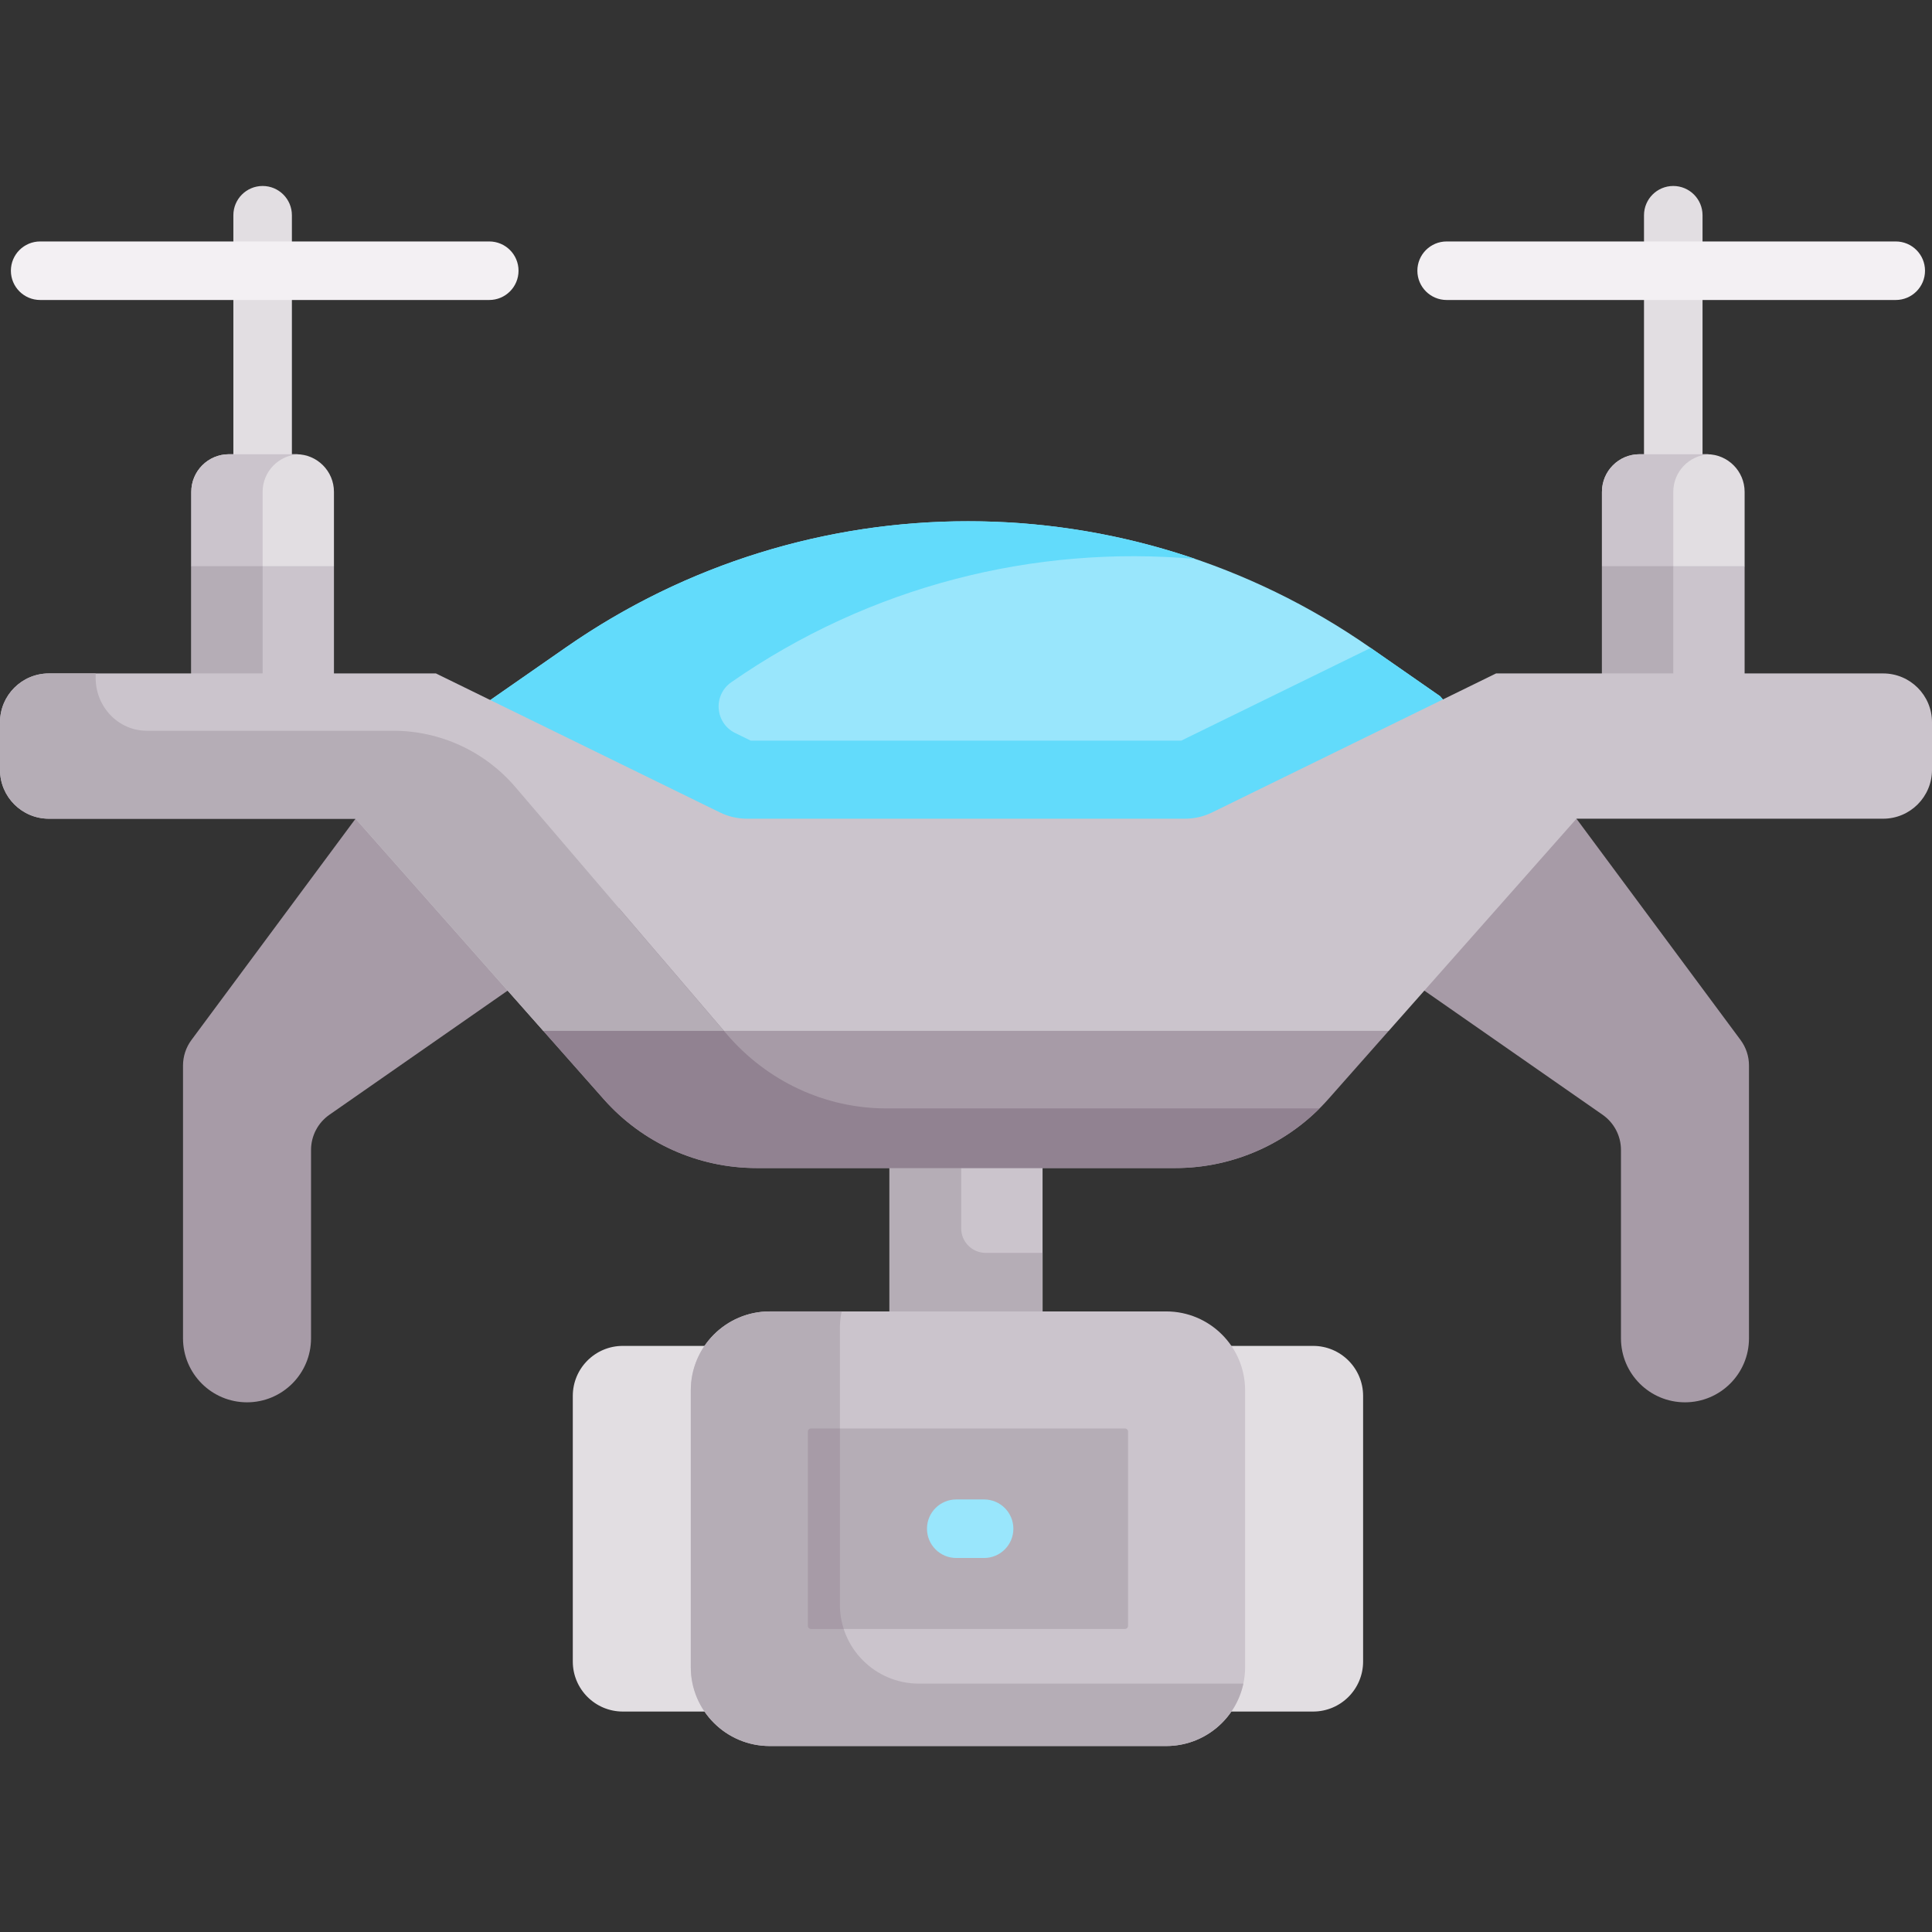 <svg id="Capa_1" enable-background="new 0 0 495.1 495.1" height="512" viewBox="0 0 495.1 495.1" width="512" xmlns="http://www.w3.org/2000/svg"><rect x="0" y="0" width="495.1" height="495.1" fill="#333333" stroke="none"/><g><g><path d="m428.797 160.728c-4.143 0-7.5-3.357-7.5-7.5v-98.069c0-4.143 3.357-7.5 7.5-7.5s7.5 3.357 7.5 7.5v98.069c0 4.142-3.357 7.5-7.5 7.5z" fill="#e2dee2"/></g><g id="XMLID_210_"><path d="m437.44 116.405h-17.29c-5.32 0-9.63 4.32-9.63 9.64v19.04l9.654 9.206h21.405l5.502-9.206v-19.04c-.001-5.32-4.321-9.64-9.641-9.64z" fill="#e2dee2"/></g><path d="m428.8 126.045c0-5.153 4.047-9.355 9.135-9.615-.165-.009-.328-.025-.495-.025h-17.29c-5.32 0-9.63 4.32-9.63 9.64v19.04l9.654 9.206h18.28l-9.654-9.206z" fill="#cbc4cc"/><path d="m410.52 145.085h36.56v38.49h-36.56z" fill="#cbc4cc"/><path d="m410.52 145.085h18.28v38.49h-18.28z" fill="#b5adb6"/><g><path d="m67.303 159.816c-4.143 0-7.5-3.357-7.5-7.5v-97.157c0-4.143 3.357-7.5 7.5-7.5s7.5 3.357 7.5 7.5v97.157c0 4.142-3.357 7.5-7.5 7.5z" fill="#e2dee2"/></g><path d="m75.95 116.405h-17.29c-5.32 0-9.64 4.32-9.64 9.64v19.04l8.845 8.143h23.933l3.782-8.143v-19.04c0-5.32-4.31-9.64-9.63-9.64z" fill="#e2dee2"/><path d="m67.3 126.045c0-5.153 4.056-9.355 9.145-9.615-.165-.009-.328-.025-.495-.025h-17.29c-5.32 0-9.64 4.32-9.64 9.64v19.04l8.845 8.143h18.28l-8.845-8.143z" fill="#cbc4cc"/><path d="m49.02 145.085h36.56v38.49h-36.56z" fill="#cbc4cc"/><path d="m49.02 145.085h18.28v38.49h-18.28z" fill="#b5adb6"/><g><path d="m336.494 438.606c7.08 0 12.82-5.74 12.82-12.82v-68.063c0-7.08-5.74-12.82-12.82-12.82h-176.888c-7.08 0-12.82 5.74-12.82 12.82v68.063c0 7.08 5.74 12.82 12.82 12.82z" fill="#e2dee2"/></g><path d="m227.928 275.328h39.243v82.74h-39.243z" fill="#cbc4cc"/><path d="m365.005 253.858 45.68 31.814c2.95 2.055 4.708 5.422 4.708 9.017v48.268c0 9.06 7.345 16.404 16.404 16.404 9.06 0 16.405-7.345 16.405-16.404v-69.901c0-2.357-.758-4.652-2.162-6.545l-42.05-56.705-19.765-27.122-59.014 56.921z" fill="#a79ba7"/><path d="m130.095 253.858-45.68 31.814c-2.95 2.055-4.708 5.422-4.708 9.017v48.268c0 9.06-7.345 16.404-16.404 16.404-9.06 0-16.404-7.345-16.404-16.404v-69.901c0-2.357.758-4.652 2.162-6.545l42.05-56.705 19.031-23.709 47.435 53.204z" fill="#a79ba7"/><path d="m369.057 178.42-18.035-12.548c-61.894-43.064-144.049-43.064-205.944 0l-19.434 13.522-29 18.628 131.285 70.099 168.067-58.314z" fill="#99e6fc"/><g><g id="XMLID_208_"><g><path d="m246.319 314.785v-39.457h-18.391v45.74 37h18.391 20.852v-37h-14.569c-3.47 0-6.283-2.813-6.283-6.283z" fill="#b5adb6"/><path d="m133.493 233.393 5.737 30.782 15.5 17.52c9.92 11.21 24.18 17.63 39.15 17.63h107.34c14.97 0 29.23-6.42 39.15-17.63l15.5-17.52 9.135-37.041z" fill="#a79ba7"/><path d="m369.057 178.42-17.799-12.384-48.56 23.769h-110.295l-4.003-1.959c-5.187-2.539-5.736-9.717-.996-13.015 35.515-24.71 77.713-35.24 118.915-31.592-53.365-18.217-113.367-10.674-161.24 22.633l-19.434 13.522-29 18.628 71.39 38.118h25.547l-16.864-9.004h169.334l49.944-17.329z" fill="#62dbfb"/><path d="m495.1 185.095v12.18c0 6.92-5.61 12.53-12.53 12.53h-78.58l-48.11 54.37h-.01-216.64-.01l-48.11-54.37h-78.58c-6.92 0-12.53-5.61-12.53-12.53v-12.18c0-6.92 5.61-12.52 12.53-12.52h99.18l72.75 35.61c2.17 1.07 4.56 1.62 6.99 1.62h112.2c2.43 0 4.82-.55 6.99-1.62l72.75-35.61h99.18c6.92 0 12.53 5.6 12.53 12.52z" fill="#cbc4cc"/></g></g><path d="m227.125 284.044c-15.645 0-30.547-6.94-40.914-19.06l-16.198-18.941h-.01l-11.401-13.329-25.109.679 5.737 30.782 15.5 17.52c9.92 11.21 24.18 17.63 39.15 17.63h107.34c13.887 0 27.157-5.532 36.924-15.281z" fill="#918291"/><g><path d="m170.013 246.043h-.01l-37.952-44.371c-7.822-9.145-19.254-14.41-31.287-14.41h-63.158c-7.232 0-13.095-6.065-13.095-13.546v-1.141h-11.981c-6.92 0-12.53 5.61-12.53 12.53v12.17c0 6.92 5.61 12.53 12.53 12.53h78.58l48.11 54.37h.01 46.289z" fill="#b5adb6"/></g><path d="m298.846 447.441h-101.592c-11.172 0-20.229-9.057-20.229-20.229v-70.915c0-11.172 9.057-20.229 20.229-20.229h101.592c11.172 0 20.229 9.057 20.229 20.229v70.915c0 11.173-9.057 20.229-20.229 20.229z" fill="#cbc4cc"/><path d="m235.462 431.449c-11.172 0-20.229-9.057-20.229-20.229v-70.916c0-1.454.161-2.87.452-4.237h-18.431c-11.172 0-20.229 9.057-20.229 20.229v70.915c0 11.172 9.057 20.229 20.229 20.229h101.592c9.718 0 17.828-6.855 19.777-15.992h-83.161z" fill="#b5adb6"/><path d="m207.025 416.643v-49.778c0-.441.357-.798.798-.798h80.455c.441 0 .798.357.798.798v49.778c0 .441-.357.798-.798.798h-80.455c-.441 0-.798-.357-.798-.798z" fill="#b5adb6"/><path d="m207.823 417.441h8.395c-.634-1.961-.985-4.049-.985-6.221v-45.152h-7.41c-.441 0-.798.357-.798.798v49.778c0 .44.357.797.798.797z" fill="#a79ba7"/><g><path d="m252.19 399.254h-7.14c-4.143 0-7.5-3.357-7.5-7.5s3.357-7.5 7.5-7.5h7.14c4.143 0 7.5 3.357 7.5 7.5s-3.358 7.5-7.5 7.5z" fill="#99e6fc"/></g><g><path d="m125.38 76.876h-115.091c-4.143 0-7.5-3.357-7.5-7.5s3.357-7.5 7.5-7.5h115.091c4.143 0 7.5 3.357 7.5 7.5s-3.357 7.5-7.5 7.5z" fill="#f3f0f3"/></g><g><path d="m485.811 76.876h-115.091c-4.143 0-7.5-3.357-7.5-7.5s3.357-7.5 7.5-7.5h115.091c4.143 0 7.5 3.357 7.5 7.5s-3.358 7.5-7.5 7.5z" fill="#f3f0f3"/></g></g></g></svg>